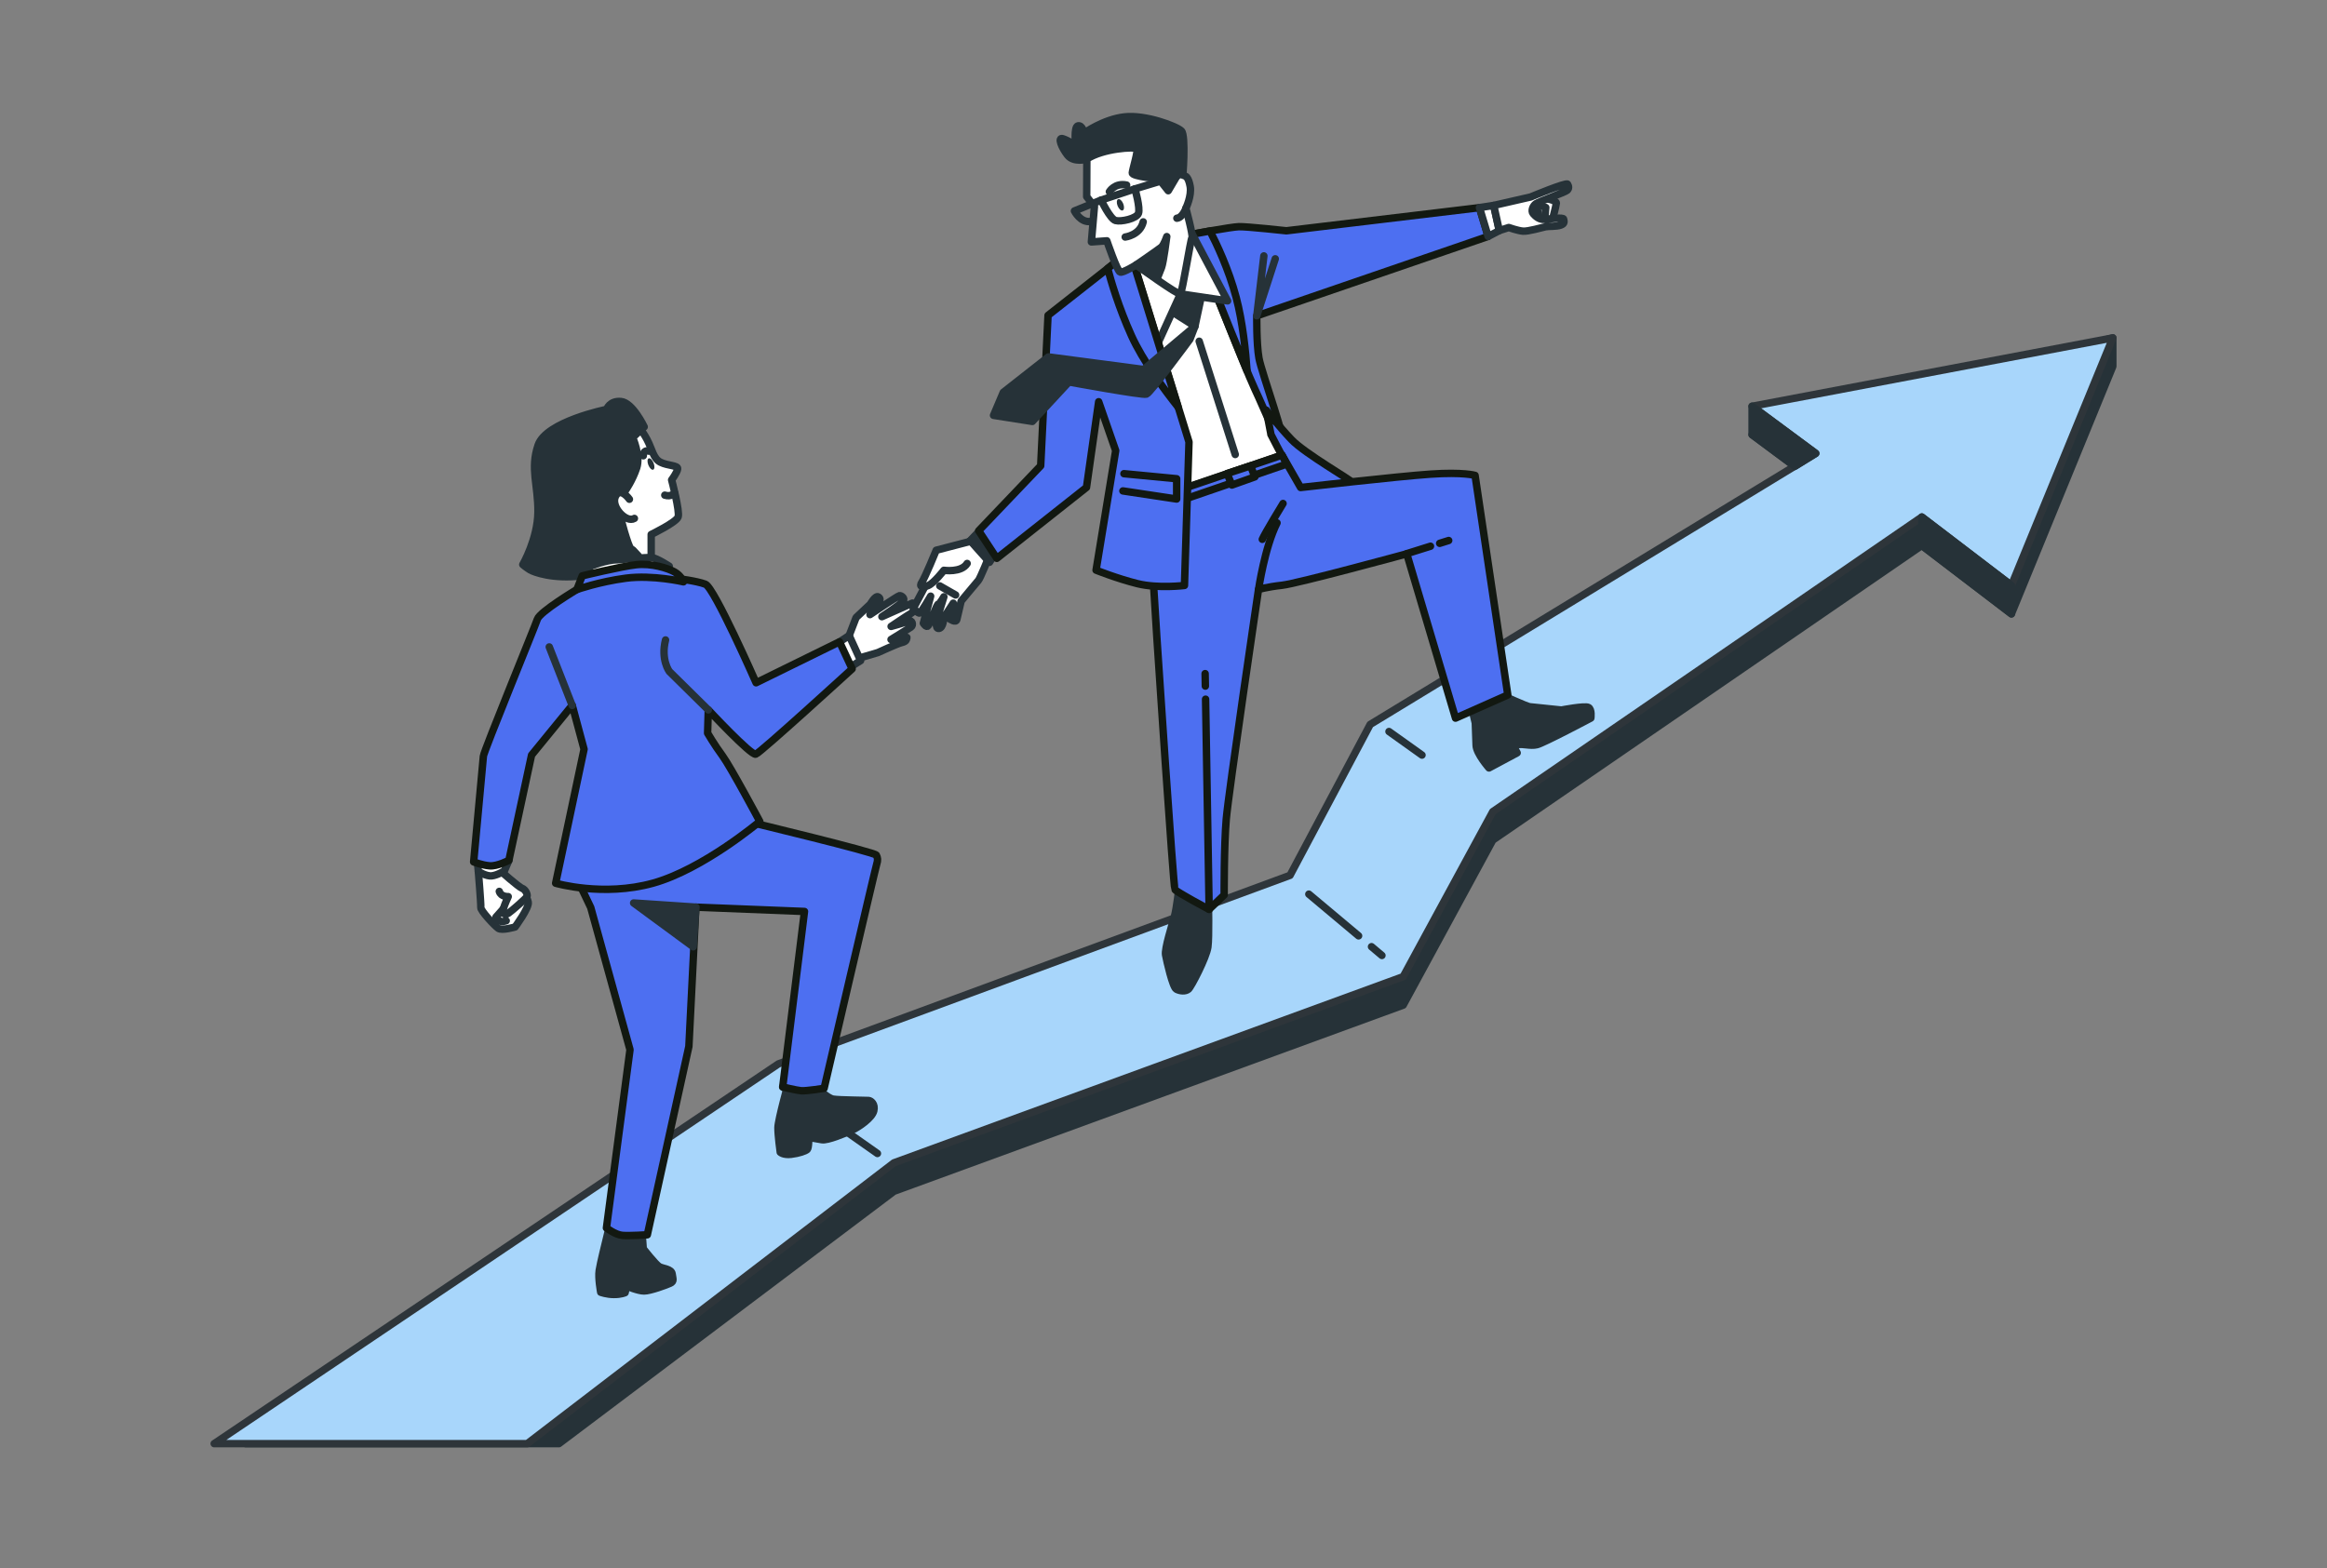 <?xml version="1.0" encoding="UTF-8"?>
<svg id="Plant" xmlns="http://www.w3.org/2000/svg" viewBox="0 0 313 211">
  <rect x="0" y="0" width="313" height="211" fill="#808080" stroke="none"/>
  <defs>
    <style>
      .cls-1 {
        fill: none;
      }

      .cls-1, .cls-2, .cls-3, .cls-4, .cls-5 {
        stroke-linecap: round;
        stroke-linejoin: round;
      }

      .cls-1, .cls-2, .cls-4 {
        stroke: #263238;
      }

      .cls-2 {
        fill: #fff;
      }

      .cls-3 {
        fill: #4d6ff1;
        stroke: #121811;
      }

      .cls-6 {
        stroke-width: 0px;
      }

      .cls-6, .cls-4 {
        fill: #263238;
      }

      .cls-5 {
        fill: #a8d6fb;
        stroke: #2e353a;
      }
    </style>
  </defs>
  <g>
    <g>
      <polygon class="cls-4" points="235.67 58.48 244.23 64.83 184.3 101.3 173.52 121.59 104.7 146.96 33.05 194.23 75.18 194.23 120.24 160.28 188.74 135.23 200.79 113.03 258.5 73.39 270.55 82.59 284.19 49.29 284.19 45.46 235.67 58.48"/>
      <polygon class="cls-5" points="235.67 54.66 244.23 61 184.3 97.47 173.52 117.77 104.7 143.14 28.81 194.23 70.92 194.23 120.24 156.45 188.74 131.4 200.79 109.2 258.5 69.56 270.55 78.76 284.19 45.46 235.67 54.66"/>
      <line class="cls-1" x1="184.48" y1="127.37" x2="185.88" y2="128.55"/>
      <line class="cls-1" x1="176.05" y1="120.3" x2="182.74" y2="125.91"/>
      <line class="cls-1" x1="186.83" y1="98.42" x2="191.27" y2="101.59"/>
      <line class="cls-1" x1="118.02" y1="155.19" x2="105.28" y2="146.23"/>
    </g>
    <polygon class="cls-4" points="235.67 58.48 235.67 54.66 244.23 61 241.41 62.75 235.67 58.48"/>
    <polygon class="cls-4" points="270.55 82.59 270.55 78.76 258.5 69.56 258.5 73.39 270.55 82.59"/>
  </g>
  <g>
    <g>
      <path class="cls-2" d="M125.37,77.1l-2.49,4.7s.6.8.84.67c.23-.13,1.46-2.26,1.46-2.26l-.98,3.64s.39.63.64.35c.25-.28,1.14-2.88,1.37-2.93.23-.05.75-.98.75-.98l-.92,2.97s-.34,1.38.26,1.29c.6-.1.64-1.43.64-1.43l1.28-1.97-.48,2.12s.84.59.96.08.58-2.48.58-2.48c0,0,2.07-2.5,2.32-2.78.25-.28,1.47-3.3,1.47-3.3l-1.86-2.61-5.85,4.93Z"/>
      <path class="cls-2" d="M130.88,72.74l-4.95,1.29s-1.5,3.67-1.93,4.3c-.43.63.08.75.85.45.77-.31,2.11-2.05,2.11-2.05,0,0,2.35.35,3.13-.92"/>
      <line class="cls-1" x1="126.41" y1="78.83" x2="128.54" y2="80.05"/>
    </g>
    <path class="cls-2" d="M161.24,32.12l10.29,26.26.91,2.84s-9.9,4.14-11.96,4.47c-2.06.33-2.84.6-2.84.6l-10.37-25.99,3.52-5.6,8.42-3.52,2.03.93Z"/>
    <line class="cls-1" x1="161.3" y1="45.91" x2="166.15" y2="61.15"/>
    <path class="cls-4" d="M158.6,119.27s-.32,2.92-.64,4.07c-.32,1.15-1.33,4.31-1.18,5.13.15.82.95,4.36,1.45,4.62s1.23.33,1.62,0,2.43-4.29,2.62-5.67c.19-1.38.06-5.89.09-6.26.03-.37-3.97-1.89-3.97-1.89Z"/>
    <path class="cls-4" d="M202.01,93.51s3.33,1.54,3.77,1.58,4.24.44,4.24.44c0,0,3.15-.61,3.64-.35.49.26.32,1.43.32,1.43,0,0-6.33,3.36-7.24,3.58-.9.22-1.98-.17-2.58,0l-.6.17.51.93-3.79,2.03s-1.68-1.91-1.73-3.02c-.05-1.11-.11-3.03-.11-3.03l-.54-2.26,4.11-1.49Z"/>
    <path class="cls-3" d="M160.37,31.51s7.1,18.07,8.42,20.85c1.32,2.78,2.53,6.14,3.56,7.01,1.03.87-2.66-9.21-3.01-11.19-.35-1.98-.29-5.69-.29-5.69l31.11-10.68-1.16-3.87-25.97,3.11s-5.29-.58-6.4-.55c-1.11.04-6.26,1.01-6.26,1.01Z"/>
    <path class="cls-3" d="M162.74,31.08c-1.28.23-2.36.43-2.36.43,0,0,4.96,12.61,7.36,18.38-.18-2.56-.58-6.53-1.46-9.86-1.02-3.86-2.68-7.31-3.53-8.96Z"/>
    <polyline class="cls-1" points="170 34.43 169.05 42.48 171.53 34.82"/>
    <polygon class="cls-2" points="199 27.93 200.91 27.64 201.66 31.03 200.17 31.81 199 27.93"/>
    <g>
      <path class="cls-2" d="M207.77,26.67s1.6.27,1.57.66c-.03.39-.6,2.49-.6,2.49,0,0-1.33.34-2.34,0-1.01-.35-1.34-1.09-1.08-1.78.25-.69,2.46-1.35,2.46-1.35Z"/>
      <polyline class="cls-1" points="206.59 27.41 207.92 27.92 207.78 29.53"/>
      <path class="cls-1" d="M206.11,27.76l.78.72s.1.4.01.59"/>
    </g>
    <path class="cls-2" d="M200.91,27.64l4.98-1.14s4.79-2,4.96-1.72c.17.28.21.6-.07.84-.28.24-3.77,1.5-4.19,1.79-.42.29-.67.98-.37,1.33s.84.85,1.56.78c.72-.07,2.5-.31,2.54-.04s.21.6-.39.81c-.6.21-1.57.13-2.04.22-.46.09-2.33.65-3.04.59-.71-.06-1.91-.49-1.91-.49l-1.27.41-.75-3.38Z"/>
    <g>
      <path class="cls-3" d="M170.94,58.44s5.2,10.12,5.61,10.13,5.12-3.54,5.25-3.71-6.28-3.82-8.08-5.71-3.4-3.97-3.4-3.97l.63,3.25Z"/>
      <path class="cls-3" d="M172.44,61.23l2.5,4.36s13.06-1.5,17.48-1.8c4.42-.3,5.99.17,5.99.17l4.4,29.54-7.03,3.12-6.56-22.11s-14.63,3.99-16.76,4.23c-2.13.24-3.18.57-3.18.57,0,0-4.03,27.29-4.34,30.9-.31,3.61-.28,10.2-.28,10.2l-2.03,1.94s-4.37-2.32-4.59-2.67c-.22-.36-2.43-33.85-2.43-33.85l-.82-13.09,2.83-6.43,14.8-5.07Z"/>
      <polygon class="cls-3" points="159.25 67.19 173.06 62.44 172.44 61.23 159.06 65.77 159.25 67.19"/>
      <polygon class="cls-3" points="165.05 63.71 165.7 65.26 168.79 64.16 168.21 62.68 165.05 63.71"/>
      <line class="cls-3" x1="162.13" y1="92.31" x2="162.1" y2="90.63"/>
      <line class="cls-3" x1="162.64" y1="122.34" x2="162.16" y2="94.07"/>
      <path class="cls-3" d="M169.29,79.3s.81-5.63,2.48-8.95"/>
      <path class="cls-3" d="M172.58,67.74s-2.42,3.96-2.79,4.82"/>
      <line class="cls-3" x1="193.65" y1="73.1" x2="194.86" y2="72.72"/>
      <line class="cls-3" x1="189.22" y1="74.49" x2="192.41" y2="73.49"/>
    </g>
    <polygon class="cls-4" points="157.19 41.66 160.73 43.9 161.84 38.71 157.85 37.47 157.19 41.66"/>
    <polygon class="cls-2" points="158.78 39.54 155.77 46.15 151.77 35.46 160.37 31.51 165.12 40.48 158.78 39.54"/>
    <polygon class="cls-1" points="132.13 71.03 130.5 72.74 133.1 75.65 133.94 74.33 132.13 71.03"/>
    <path class="cls-3" d="M150.79,34.71l-9.82,7.72-.99,20.24-8.34,8.74,2.44,3.71,12.06-9.54,1.64-11.53,2.29,6.58-2.64,16.08s2.81,1.13,5.58,1.82c2.77.68,6.31.24,6.31.24l.61-19.31-7.75-25.09-1.37.33Z"/>
    <polyline class="cls-3" points="151.18 63.73 158.27 64.41 158.27 67.14 151.04 66.05"/>
    <path class="cls-3" d="M152.16,34.38l-1.37.33-1.8,1.41c.44,1.67,1.48,5.24,3.21,9.06,1.5,3.33,4.36,7.19,6.26,9.58l-6.3-20.38Z"/>
    <path class="cls-4" d="M160.73,43.9l-6.9,5.81-12.81-1.69-6.07,4.77-1.31,3.09,5.22.82,4.92-5.31s9.9,1.82,10.43,1.64,5.85-7.39,5.85-7.39l.67-1.73Z"/>
    <g>
      <path class="cls-4" d="M146.19,21.42s-1.78.51-2.6-.55c-.82-1.06-1.36-2.43-.64-2.21.72.23,1.74.89,1.74.89,0,0-.28-2.51.31-2.62.59-.12.83.98.83.98,0,0,2.56-1.85,5.4-2.18,2.84-.34,7.09,1.27,7.69,1.9s.2,6.3.09,6.71c-.12.4-.37,1.37-.8,1.67-.44.29-1.47.7-2.01.24-.54-.46-.48-1.12-1.46-1.28s-3.37-.21-3.54-1.21c-.16-1.01.9-2.82-.09-2.82-.99,0-3.46.86-4.13.89-.66.03-.79-.4-.79-.4Z"/>
      <path class="cls-2" d="M146.19,21.42l-.02,5.04,1.04,1.33-.41,4.76,2.08-.15s1.39,4.09,1.79,4.21c.4.12,2.15-.97,2.15-.97,0,0,5.68,4.13,5.95,3.9.27-.23,1.37-7.33,1.56-7.56.19-.23-.82-3.96-.82-3.96,0,0,.8-1.67.58-2.93-.22-1.26-.63-1.38-.63-1.38,0,0-.87-.49-1.16-.02-.29.47-1.16,1.97-1.16,1.97l-1.27-1.6s-3.61-.31-3.57-.8c.04-.49.83-2.99.61-3.26-.23-.27-4.54-.06-6.74,1.41Z"/>
      <path class="cls-6" d="M151.08,27.4c.17.42.14.82-.07.91-.21.08-.51-.19-.68-.6-.17-.42-.14-.82.07-.91s.51.19.68.6Z"/>
      <path class="cls-1" d="M148.11,26.92s1.21,2.55,1.94,2.75c.73.2,2.81-.24,3.08-.96.27-.73-.47-3.3-.47-3.3l-4.55,1.51Z"/>
      <line class="cls-1" x1="152.66" y1="25.41" x2="158.32" y2="23.7"/>
      <path class="cls-1" d="M148.11,26.92l-3.59,1.46s.81,1.63,2.19,1.41"/>
      <path class="cls-1" d="M151.35,31.89s1.99-.24,2.42-2.04"/>
      <path class="cls-4" d="M152.83,35.63s3-2.06,3.37-2.37.74-1.43.74-1.43c0,0-.43,3.43-.7,4.16-.27.73-.61,1.51-.61,1.51l-2.8-1.86Z"/>
      <path class="cls-1" d="M159.52,28.02s-.46,1.27-1.22,1.34"/>
      <path class="cls-1" d="M149.22,25.79s.72-1.23,2.32-.89"/>
    </g>
  </g>
  <g>
    <path class="cls-2" d="M114.22,85.51l.93-2.42,1.92-1.81s.67-1.21,1.07-.97c.4.25.17.51-.01.99s-1.11,1.39-1.11,1.39c0,0,3.74-2.5,3.96-2.55.22-.05.82.35.5.75-.32.4-2.86,2.08-2.86,2.08l4.11-1.83s.33,1.09-.11,1.33c-.44.24-2.76,1.81-2.76,1.81,0,0,1.8-.48,2.32-.72.51-.24.73.56.35.81-.37.25-2.68,1.67-2.68,1.67,0,0,2.23-.51,2.14-.24-.09.27-.04.49-.69.65-.65.16-3.22,1.35-3.22,1.35l-3.54,1.04-.3-3.31Z"/>
    <polygon class="cls-2" points="112.92 86.36 114.22 85.51 115.76 88.88 113.92 90.03 112.92 86.36"/>
    <g>
      <path class="cls-2" d="M64.34,117.23s.37,4.42.33,4.86c-.04.44,1.87,2.47,2.36,2.81.49.34,2.25-.18,2.25-.18,0,0,1.93-2.59,1.77-3.34-.16-.76-.65-1.1-.65-1.1l-2.38-2.24-.77-.94-2.91.12Z"/>
      <path class="cls-1" d="M67.7,122.28l-.99,1.11s.46.71.92.6l.46-.11h0"/>
      <path class="cls-2" d="M67.25,117.11s2.49,2.22,2.99,2.41c.5.19.74.88.65,1.1-.09.22-2.02,1.91-2.5,2.24s-.9.07-.69-.58c.2-.65.66-1.65.66-1.65,0,0-.97.07-1.2-.7"/>
    </g>
    <path class="cls-2" d="M64.14,115.21l.2,2.03s1.06.69,1.81.6c.75-.08,1.69-.67,1.69-.67l.61-1.4-4.31-.56Z"/>
    <path class="cls-4" d="M106.06,145.63s-1.4,5.03-1.42,6.08c-.01,1.04.31,3.31.31,3.31,0,0,.41.41,1.47.28,1.06-.13,1.9-.43,2.15-.64.24-.2.21-1.62.21-1.62,0,0,1.03.16,1.77.3.73.14,3.13-.85,4.07-1.29.93-.44,2.68-1.64,2.91-2.59.23-.95-.4-1.38-.7-1.4-.3-.03-3.95-.04-4.76-.18-.81-.14-2.18-1.53-2.24-1.76-.06-.23-3.77-.47-3.77-.47Z"/>
    <path class="cls-4" d="M86.35,165.67l.17,2.33s1.68,2.16,2.18,2.43,1.62.29,1.71.97c.09.68.29,1-.26,1.25-.54.25-2.7,1.04-3.52,1.04-.82,0-2.33-.65-2.33-.65l-.22.88s-.54.25-1.51.24c-.97,0-1.77-.3-1.77-.3,0,0-.36-1.9-.2-2.93.16-1.03.84-3.74.84-3.74l.58-2.41,4.33.89Z"/>
    <path class="cls-3" d="M77.57,118.14l1.89,3.96,5.28,19.13-3.17,23.98s1.19.92,2.15,1,3.35-.08,3.35-.08l5.59-25.34.94-18.74,14.61.58-2.93,23.61s1.82.45,2.49.51c.66.06,3.08-.33,3.08-.33,0,0,6.85-29.44,7.06-30.1.2-.65.15-.88-.04-1.27-.19-.39-16.95-4.43-16.95-4.43,0,0-19.64,7.84-23.33,7.52Z"/>
    <polygon class="cls-4" points="93.61 122.05 85.23 121.49 93.24 127.38 93.61 122.05"/>
    <path class="cls-3" d="M77.6,79.31s-4.98,2.98-5.32,4-7.2,17.74-7.26,18.43-1.31,14.22-1.31,14.22c0,0,1.1.44,2.14.53s2.6-.74,2.6-.74l3.05-14.16,5.47-6.7,1.59,5.91-3.82,18.03s6.4,1.86,13.11-.01c6.72-1.87,14.35-8.3,14.35-8.3,0,0-3.92-7.33-5.01-8.82-1.1-1.49-2.01-3.06-2.01-3.06l.09-3.14s5.76,6.18,6.39,5.97c.63-.21,12.96-11.48,12.96-11.48l-1.7-3.64-11.22,5.51s-5.63-12.81-6.82-13.26c-1.19-.45-3.78-.76-3.78-.76,0,0-8.05-1.91-13.5,1.47Z"/>
    <g>
      <g>
        <path class="cls-2" d="M85.78,57.29s.63.67,1.27,1.88c.65,1.22.81,2.53,1.79,3.02s2.36.41,2.31.88c-.04.47-.81,1.5-.81,1.5,0,0,1.14,4.26.87,4.99-.27.73-3.62,2.35-3.62,2.35v3.83s-4.94.4-4.94.4c0,0-1.46-3.68-2.04-6.46-.58-2.78,2.15-4.39,2.09-7.67-.06-3.28.5-5.08,1.2-5.22.7-.15,1.87.5,1.87.5Z"/>
        <path class="cls-6" d="M87.91,62.29c.17.42.15.82-.05.9-.19.08-.48-.2-.65-.62-.17-.42-.15-.82.05-.9s.48.2.65.62Z"/>
        <path class="cls-1" d="M86.53,61.32s-.07-.83.74-.62"/>
        <path class="cls-1" d="M90.74,66.32s-.46.58-1.32.3"/>
      </g>
      <path class="cls-4" d="M85.1,58.87s1.09,2.42.54,4.08c-.55,1.66-1.49,3.01-1.49,3.01,0,0-1.09,1.61-.91,2.65.18,1.04,1.28,4.96,1.6,5.19l.32.23.69.74s-3.6,2.22-7.54,2.7c-3.93.48-6.51-.49-7.03-.81-.52-.32-.96-.7-.96-.7,0,0,2-3.45,2.04-7.06s-1.07-5.83.02-9.01c1.09-3.18,9.22-4.81,9.22-4.81,0,0,.38-1.2,1.93-1.06,1.56.13,3.12,3.41,3.12,3.41l-1.56,1.44Z"/>
      <path class="cls-2" d="M84.66,67.17s-1.22-1.74-1.88-.37c-.66,1.38,1.47,3.61,2.55,2.95"/>
    </g>
    <path class="cls-2" d="M83.01,75.32s3.96-.36,4.66-.3c.69.06,2.35,1.16,2.35,1.16l-.11,1.3s-3.85-1.03-5.98-.6c-2.13.43-5.19,1.39-5.19,1.39l.61-2.05s2.08-.87,3.66-.91Z"/>
    <path class="cls-3" d="M77.6,79.31l.71-1.83s5.23-1.28,7.26-1.5c2.04-.23,4.24.45,5.16.97.92.52,1.2,1.33,1.2,1.33,0,0-4.11-.96-7.74-.49-3.62.48-6.6,1.53-6.6,1.53Z"/>
    <path class="cls-1" d="M95.27,95.51l-5.24-5.17s-1.18-1.59-.51-4.24"/>
    <line class="cls-2" x1="76.96" y1="94.91" x2="73.88" y2="87.04"/>
  </g>
</svg>